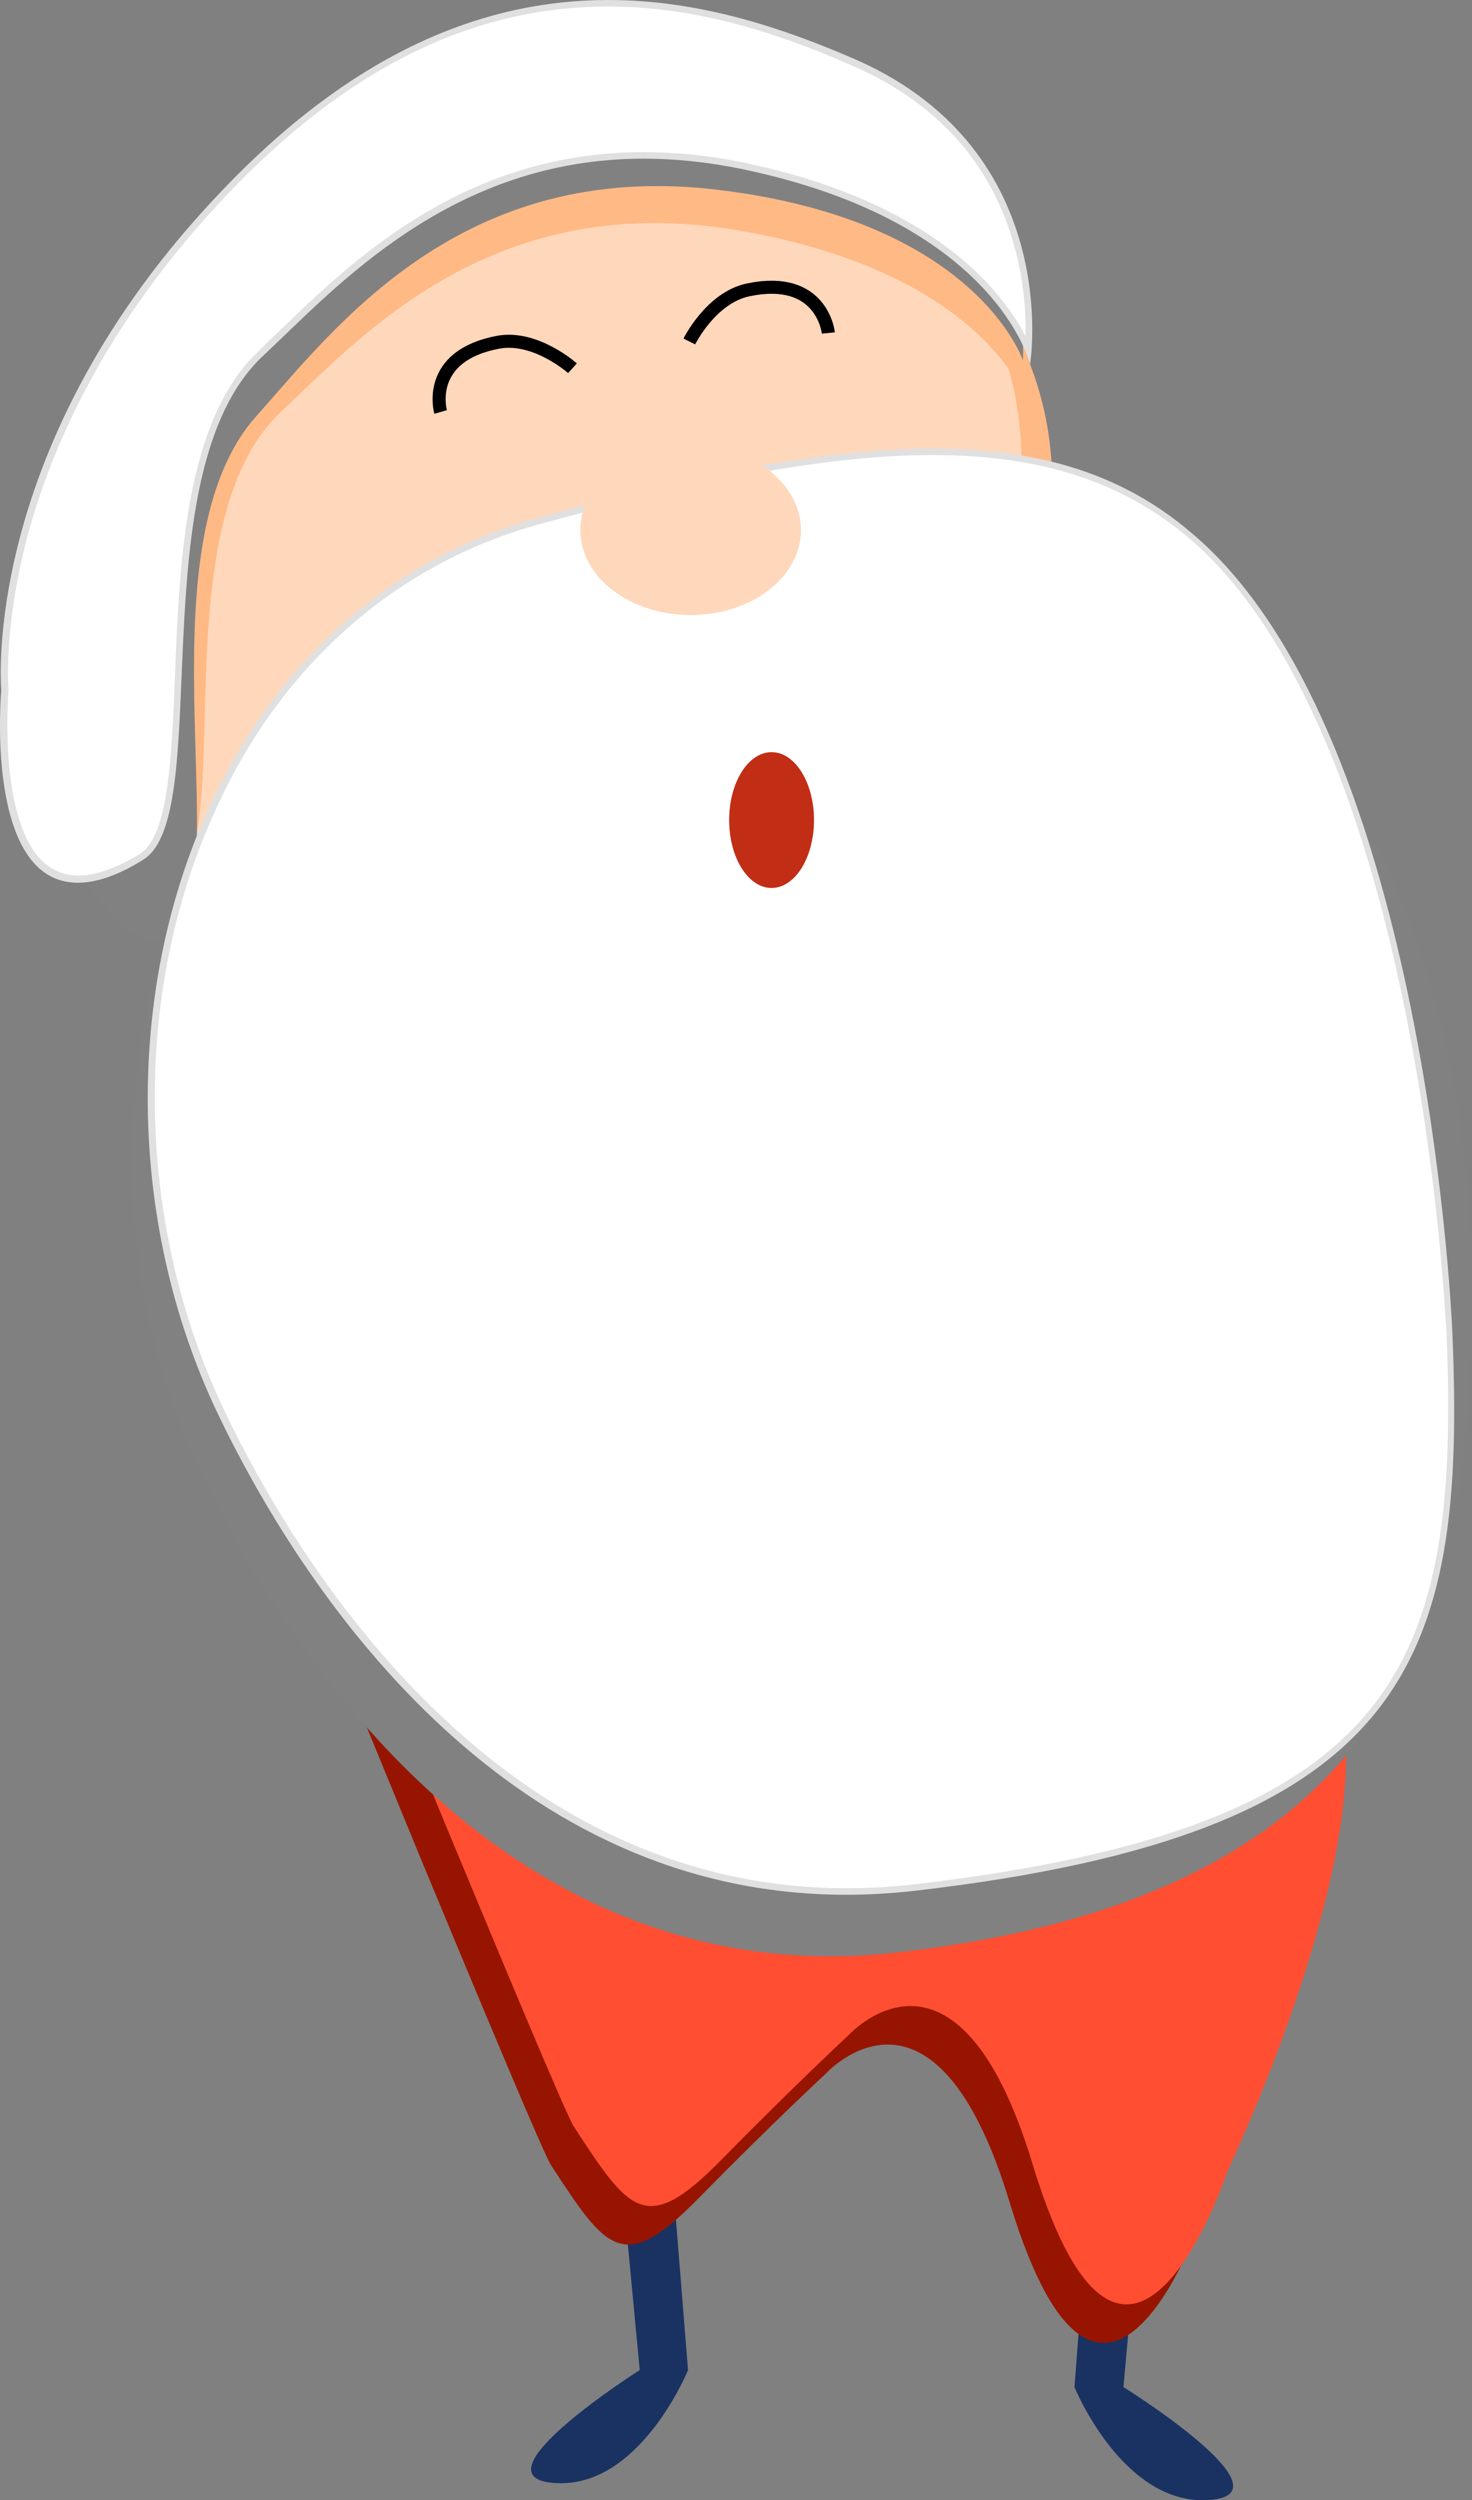 <?xml version="1.0" encoding="utf-8"?>
<!-- Generator: Adobe Illustrator 19.1.0, SVG Export Plug-In . SVG Version: 6.00 Build 0)  -->
<svg version="1.1" id="Warstwa_1" xmlns="http://www.w3.org/2000/svg" xmlns:xlink="http://www.w3.org/1999/xlink" x="0px" y="0px"
	 viewBox="63 -141.9 225.5 382.9" style="enable-background:new 63 -141.9 225.5 382.9;" xml:space="preserve">
<rect x="63" y="-141.9" width="225.5" height="382.9" fill="#808080" stroke="none"/>
<style type="text/css">
	.st0{fill:#193262;}
	.st1{fill:#971500;}
	.st2{fill:#FF4E31;}
	.st3{fill:#FFB985;}
	.st4{fill:#FFD7BA;}
	.st5{fill:none;stroke:#000000;stroke-width:2;stroke-miterlimit:10;}
	.st6{fill:#818181;}
	.st7{fill:#FFFFFF;}
	.st8{fill:#E0E0E0;}
	.st9{fill:#C22D15;}
</style>
<g>
	<g id="spodnie">
		<g id="Kształt_11_kopia">
			<g>
				<path class="st0" d="M235.1,223.7l2.6-28.6h-7.9l-2.2,28.6c0,0,7.4,18.2,20.6,17.3C261.4,240.1,235.1,223.7,235.1,223.7z"/>
			</g>
		</g>
		<g id="Kształt_11">
			<g>
				<path class="st0" d="M166.1,192.5h-7.8l2.7,28.6c0,0-26,16.5-13,17.3c13,0.9,20.4-17.3,20.4-17.3L166.1,192.5z"/>
			</g>
		</g>
		<g id="Kształt_9_kopia">
			<g>
				<path class="st1" d="M260.7,116.1C244.2,98,109.8,99.7,109.8,99.7s8.9,21.8,18,43.9c9.1,21.9,18.4,44.2,19.6,46.1
					c8.5,13,11,16.9,22.5,5.2c11.5-11.7,19.5-19.1,19.5-19.1s16.7-18.7,28.3,19.7c14.5,47.7,29.9,0.9,29.9,0.9
					S277.2,134.3,260.7,116.1z"/>
			</g>
		</g>
		<g id="Kształt_9">
			<g>
				<path class="st2" d="M264.2,110.2c-16.4-18.1-150.9-16.4-150.9-16.4s8.9,21.8,18,43.9c9.1,21.9,18.4,44.2,19.6,46.1
					c8.5,13,11,16.9,22.5,5.2c11.5-11.7,19.5-19.1,19.5-19.1s16.7-18.7,28.3,19.7c14.5,47.7,29.9,0.9,29.9,0.9
					S280.7,128.4,264.2,110.2z"/>
			</g>
		</g>
	</g>
	<g id="face">
		<g id="Elipsa_5_kopia_2">
			<g>
				<path class="st3" d="M216.7-94.2c-17.9-28.3-62.2-32.5-98.9-9.3s-52,64.9-34.1,93.3c17.9,28.3,62.2,32.5,98.9,9.3
					C219.4-24.1,234.6-65.9,216.7-94.2z"/>
			</g>
		</g>
		<g id="Elipsa_5_kopia">
			<g>
				<path class="st4" d="M212-97.7c-17.9-28.3-62.2-32.5-98.9-9.3S61.2-42.1,79-13.8c17.9,28.3,62.2,32.5,98.9,9.3
					S229.9-69.4,212-97.7z"/>
			</g>
		</g>
		<g id="Kształt_7_kopia">
			<g>
				<path class="st3" d="M193.7-122.1c-25.2-10.1-59-16.8-94.3,19.9C64.2-65.6,68.6-31.1,68.6-31.1S82,1.5,90.4-7.5
					c8.4-9-2.4-54.4,15.7-71.4c12.3-11.5,32.6-34.4,70.7-27.6s43.8,26.8,43.8,26.8S224.8-109.6,193.7-122.1z"/>
			</g>
		</g>
		<path class="st5" d="M150.7-85.5c0,0-5.6-5-11.3-4c-11.4,2.1-8.9,10.7-8.9,10.7"/>
		<path class="st5" d="M168.6-89.6c0,0,3.3-6.7,9-7.9c11.4-2.4,12.3,6.6,12.3,6.6"/>
	</g>
	<g id="czapka_gora">
		<g id="Kształt_7_kopia_2">
			<g>
				<path class="st6" d="M189.5-130.7C163-140,128-145.1,94-103S66.6-23.8,66.6-23.8S82.3,10.7,90.4,0.3c8-10.3-5.7-58.9,11.9-78.5
					c11.9-13.3,31.3-39.5,70.9-34.6c39.5,4.8,46.5,26.1,46.5,26.1S222.1-119.3,189.5-130.7z"/>
			</g>
		</g>
		<g id="Kształt_7">
			<g>
				<path class="st7" d="M74.9-7.2c-2.5,0-4.6-0.9-6.2-2.8c-6.6-7.2-5-26-5-26.2c0-0.5-3-37.9,33.8-76.3
					c18.6-19.4,37.8-28.9,58.7-28.9c11.8,0,23.9,3,38.1,9.3c26.2,11.7,26.7,36.4,26.2,43.8c-2.5-5.7-12.1-21.6-43.7-28.2
					c-5.2-1.1-10.3-1.6-15.2-1.6c-27.2,0-44.3,16.5-55.6,27.4c-1.1,1.1-2.1,2.1-3.1,3c-11,10.3-11.9,32-12.7,49.4
					c-0.6,13.4-1.1,24.9-5.7,27.7C80.9-8.4,77.6-7.2,74.9-7.2z"/>
			</g>
			<g>
				<path class="st8" d="M156.2-140.9c11.7,0,23.8,3,37.9,9.3c12.8,5.7,21,15.1,24.4,27.8c1.4,5.3,1.7,10.2,1.6,13.4
					c-1.1-2.2-3-5.1-6-8.3c-5.7-6-16.8-14.1-37.2-18.3c-5.2-1.1-10.4-1.6-15.3-1.6c-27.4,0-44.6,16.5-55.9,27.5c-1.1,1-2.1,2-3.1,3
					C91.4-77.6,90.5-55.9,89.8-38.4c-0.5,12.7-1,24.6-5.4,27.3c-3.6,2.2-6.8,3.3-9.4,3.3c-2.3,0-4.3-0.9-5.9-2.6
					c-6.4-7-4.8-25.6-4.8-25.8v-0.1v-0.1c0-0.1-0.8-9.4,2.9-23.3c3.4-12.9,11.6-32.5,30.7-52.5C116.3-131.5,135.4-140.9,156.2-140.9
					 M156.2-141.9c-18.1,0-38.1,7.1-59.1,29.1c-37.4,39-33.9,76.6-33.9,76.6S60.5-6.7,74.9-6.7c2.7,0,6-1,10-3.5
					c11.2-6.8-0.8-59.2,18.4-77.2c11.2-10.5,28.7-30.2,58.3-30.2c4.7,0,9.8,0.5,15.1,1.6c39,8.1,44.1,29.9,44.1,29.9
					s5.3-32.3-26.3-46.5C183.3-137.5,170.4-141.9,156.2-141.9L156.2-141.9z"/>
			</g>
		</g>
	</g>
	<g id="Elipsa_1_kopia">
		<g>
			<path class="st6" d="M143-53.1C87.7-38,69.3,32.5,94,84.1c15.4,32.1,49.8,79.6,106.8,73c76-8.8,87.6-51.3,87.7-101.5
				C288.6,17.9,274.9-89.3,143-53.1z"/>
		</g>
	</g>
	<g id="Elipsa_1">
		<g>
			<path class="st7" d="M192.6,147.8c-54.7,0-85.2-51.3-95.8-73.4C83,45.6,82.5,10.2,95.4-18.1c10.2-22.4,28-38.1,50.1-44.1
				c26.6-7.3,45.3-10.6,60.4-10.6c16.6,0,29.1,4,39.4,12.7C280.9-30.2,285,61.3,285.1,62.3c1,24.7-0.6,44.1-11.8,57.8
				c-11.7,14.4-33.4,22.7-70.2,26.9C199.6,147.6,196,147.8,192.6,147.8L192.6,147.8z"/>
		</g>
		<g>
			<path class="st8" d="M205.9-72.2c16.4,0,28.9,4,39.1,12.6c14.3,12,25.6,36.1,32.7,69.8c5.8,27.4,6.8,51.2,6.9,52.2
				c1,24.6-0.6,43.8-11.7,57.5c-11.6,14.3-33.2,22.5-69.8,26.8c-3.5,0.4-7,0.6-10.4,0.6c-54.4,0-84.8-51.1-95.3-73.1
				c-13.7-28.6-14.3-63.9-1.4-92c10-22.2,27.7-37.8,49.6-43.8C172.2-68.9,190.8-72.2,205.9-72.2 M205.9-73.2
				c-16,0-35.7,3.8-60.5,10.6C90.1-47.4,71.7,23,96.4,74.7c14.4,30,45.5,73.6,96.2,73.6c3.4,0,6.9-0.2,10.5-0.6
				c76-8.8,84.5-35.1,82.4-85.3c-0.2-5.5-4.8-93.2-40-122.7C235.1-69.2,222.4-73.2,205.9-73.2L205.9-73.2z"/>
		</g>
	</g>
	<g id="Elipsa_5">
		<g>
			<ellipse class="st4" cx="168.8" cy="-60.7" rx="16.9" ry="13"/>
		</g>
	</g>
</g>
<g id="Elipsa_6">
	<g>
		<ellipse class="st9" cx="181.2" cy="-16.3" rx="6.5" ry="10.4"/>
	</g>
</g>
</svg>
